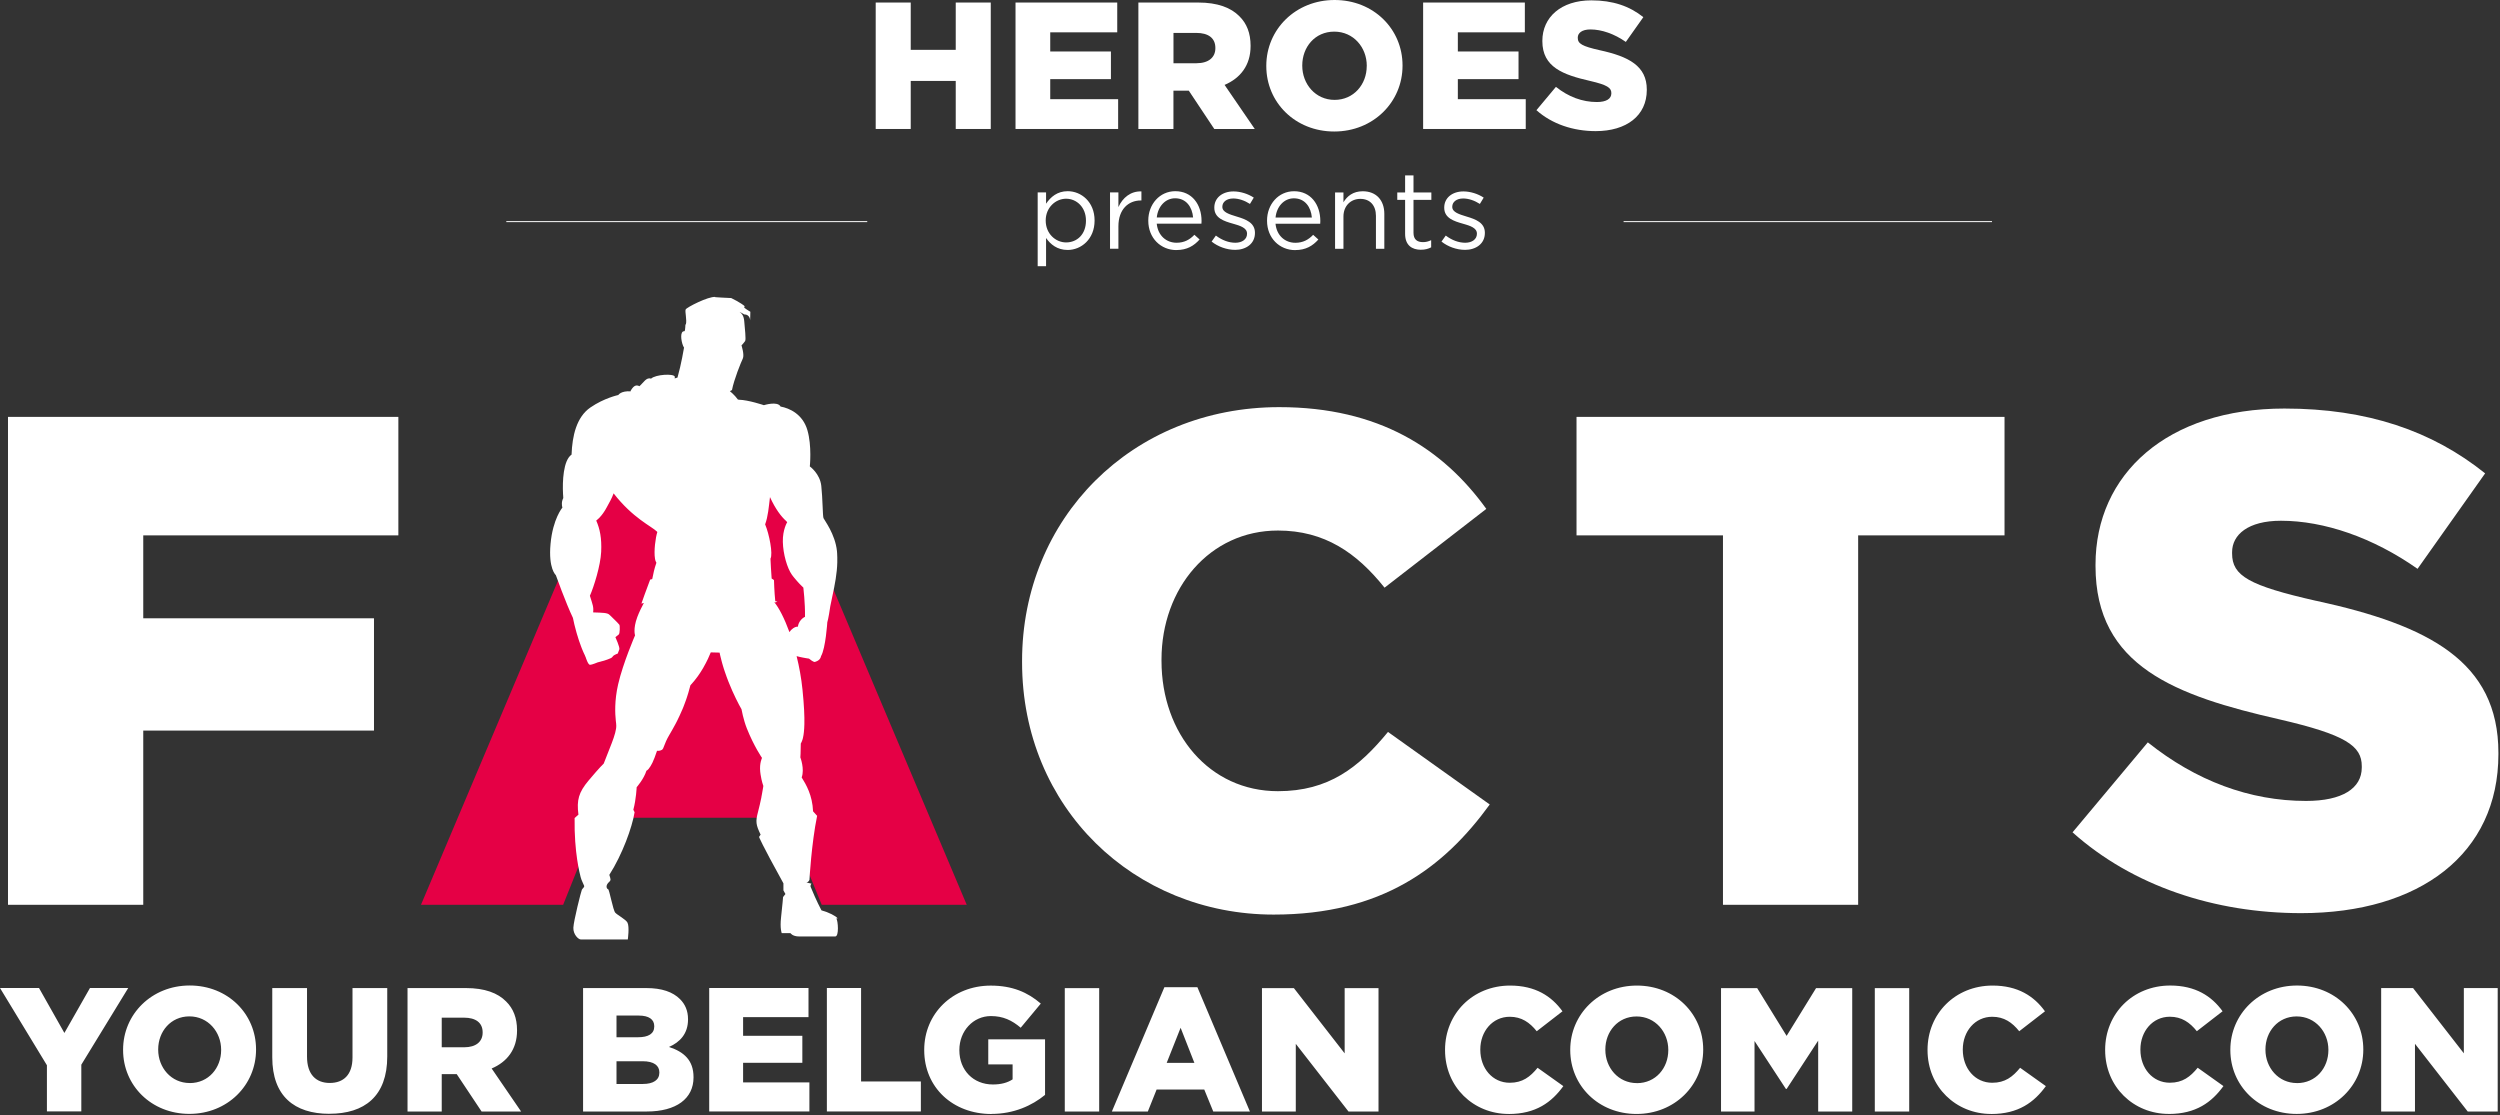 <?xml version="1.0" encoding="UTF-8"?> <svg xmlns="http://www.w3.org/2000/svg" width="641" height="286" viewBox="0 0 641 286" fill="none"><rect x="0" y="0" width="641" height="286" fill="#333333" stroke="none"/><g clip-path="url(#clip0_220_9)"><path d="M12.03 284.97H20.85V272.99L32.88 253.32H23.07L16.51 264.85L10 253.32H0L12.03 273.13V284.98V284.97ZM48.56 285.6C58.33 285.6 65.65 278.23 65.65 269.14V269.05C65.65 259.96 58.42 252.68 48.65 252.68C38.88 252.68 31.56 260.05 31.56 269.14V269.23C31.56 278.32 38.79 285.6 48.56 285.6ZM48.65 277.69C43.86 277.69 40.56 273.71 40.56 269.15V269.06C40.56 264.49 43.77 260.6 48.56 260.6C53.35 260.6 56.7 264.58 56.7 269.15V269.24C56.7 273.81 53.49 277.7 48.65 277.7M84.46 285.57C93.46 285.57 99.29 281.09 99.29 270.88V253.34H90.38V271.16C90.38 275.59 88.07 277.67 84.55 277.67C81.03 277.67 78.72 275.5 78.72 270.93V253.34H69.81V271.11C69.81 281.01 75.46 285.58 84.46 285.58M104.49 284.99H113.26V275.4H117.1L123.48 284.99H133.61L126.06 273.96C129.99 272.29 132.57 269.08 132.57 264.24V264.15C132.57 261.03 131.62 258.59 129.77 256.78C127.64 254.61 124.3 253.34 119.46 253.34H104.49V284.99ZM113.26 268.53V260.93H119C121.94 260.93 123.75 262.2 123.75 264.68V264.77C123.75 267.08 122.03 268.52 119.05 268.52H113.26V268.53ZM149.52 284.99H165.84C173.39 284.99 177.82 281.69 177.82 276.26V276.17C177.82 271.87 175.38 269.7 171.53 268.44C174.33 267.22 176.41 265.05 176.41 261.39V261.3C176.41 259.13 175.64 257.46 174.37 256.19C172.52 254.34 169.71 253.34 165.73 253.34H149.5V284.99H149.52ZM158.07 265.95V260.39H163.77C166.39 260.39 167.75 261.38 167.75 263.1V263.19C167.75 265.04 166.26 265.95 163.59 265.95H158.07ZM158.07 277.93V272.1H164.76C167.7 272.1 169.06 273.23 169.06 274.95V275.04C169.06 276.89 167.52 277.93 164.85 277.93H158.07ZM181.85 284.98H207.53V277.52H190.53V272.5H205.72V265.58H190.53V260.79H207.3V253.33H181.84V284.98H181.85ZM212.01 284.98H236.11V277.29H220.78V253.32H212.01V284.97V284.98ZM254.2 285.61C259.94 285.61 264.6 283.48 267.95 280.73V266.49H253.39V272.91H259.63V276.75C258.32 277.61 256.69 278.06 254.57 278.06C249.55 278.06 245.98 274.4 245.98 269.29V269.2C245.98 264.36 249.51 260.52 254.07 260.52C257.19 260.52 259.45 261.6 261.71 263.51L266.86 257.32C263.51 254.43 259.58 252.71 254.02 252.71C244.21 252.71 236.97 259.94 236.97 269.17V269.26C236.97 278.85 244.34 285.63 254.2 285.63M273.01 285H281.83V253.35H273.01V285ZM285.08 285H294.3L296.56 279.35H308.77L311.08 285H320.48L307.01 253.12H298.55L285.08 285ZM299.14 272.52L302.71 263.52L306.24 272.52H299.14ZM323.56 285H332.24V267.64L345.76 285H353.45V253.35H344.77V270.08L331.75 253.35H323.57V285H323.56ZM386.82 285.63C393.83 285.63 397.85 282.6 400.84 278.48L394.24 273.78C392.34 276.09 390.4 277.62 387.1 277.62C382.67 277.62 379.55 273.91 379.55 269.16V269.07C379.55 264.46 382.67 260.7 387.1 260.7C390.13 260.7 392.21 262.15 394.02 264.41L400.62 259.3C397.82 255.41 393.66 252.7 387.19 252.7C377.6 252.7 370.51 259.93 370.51 269.16V269.25C370.51 278.7 377.79 285.62 386.83 285.62M419.61 285.62C429.38 285.62 436.7 278.25 436.7 269.16V269.07C436.7 259.98 429.47 252.7 419.7 252.7C409.93 252.7 402.61 260.07 402.61 269.16V269.25C402.61 278.34 409.84 285.62 419.61 285.62ZM419.7 277.71C414.91 277.71 411.61 273.73 411.61 269.17V269.08C411.61 264.51 414.82 260.62 419.61 260.62C424.4 260.62 427.75 264.6 427.75 269.17V269.26C427.75 273.83 424.54 277.72 419.7 277.72M441.27 285H449.86V266.91L457.91 279.21H458.09L466.18 266.82V285H474.91V253.35H465.64L458.09 265.6L450.54 253.35H441.27V285ZM480.7 285H489.52V253.35H480.7V285ZM510.54 285.63C517.55 285.63 521.57 282.6 524.56 278.48L517.96 273.78C516.06 276.09 514.12 277.62 510.81 277.62C506.38 277.62 503.26 273.91 503.26 269.16V269.07C503.26 264.46 506.38 260.7 510.81 260.7C513.84 260.7 515.92 262.15 517.73 264.41L524.33 259.3C521.53 255.41 517.37 252.7 510.9 252.7C501.31 252.7 494.22 259.93 494.22 269.16V269.25C494.22 278.7 501.5 285.62 510.54 285.62M556.07 285.62C563.08 285.62 567.1 282.59 570.09 278.47L563.49 273.77C561.59 276.08 559.65 277.61 556.35 277.61C551.92 277.61 548.8 273.9 548.8 269.15V269.06C548.8 264.45 551.92 260.69 556.35 260.69C559.38 260.69 561.46 262.14 563.27 264.4L569.87 259.29C567.07 255.4 562.91 252.69 556.44 252.69C546.85 252.69 539.76 259.92 539.76 269.15V269.24C539.76 278.69 547.04 285.61 556.08 285.61M588.86 285.61C598.63 285.61 605.95 278.24 605.95 269.15V269.06C605.95 259.97 598.72 252.69 588.95 252.69C579.18 252.69 571.86 260.06 571.86 269.15V269.24C571.86 278.33 579.09 285.61 588.86 285.61ZM588.95 277.7C584.16 277.7 580.86 273.72 580.86 269.16V269.07C580.86 264.5 584.07 260.61 588.86 260.61C593.65 260.61 597 264.59 597 269.16V269.25C597 273.82 593.79 277.71 588.95 277.71M610.52 284.99H619.2V267.63L632.72 284.99H640.41V253.34H631.73V270.07L618.71 253.34H610.53V284.99H610.52Z" fill="white"></path><path d="M161.2 106H194.61L247.87 231.99H210.69L201.58 209.66H153.32L144.39 231.99H107.94L161.2 106Z" fill="#E50045"></path><path d="M2.05 231.99H36.73V187.32H95.89V158.53H36.73V137.27H102.14V106.89H2.05V231.99Z" fill="white"></path><path d="M327.66 202.86C310.14 202.86 297.81 188.21 297.81 169.45V169.09C297.81 150.86 310.14 136.03 327.66 136.03C339.64 136.03 347.86 141.75 355 150.68L381.09 130.48C370.02 115.11 353.57 104.39 328 104.39C290.12 104.39 262.06 132.99 262.06 169.45V169.8C262.06 207.16 290.83 234.5 326.57 234.5C354.28 234.5 370.18 222.52 381.97 206.27L355.88 187.67C348.39 196.79 340.69 202.86 327.65 202.86" fill="white"></path><path d="M404.22 137.27H441.77V231.99H476.43V137.27H513.96V106.89H404.22V137.27Z" fill="white"></path><path d="M593.93 154.07C576.6 150.14 572.31 147.64 572.31 141.92V141.57C572.31 137.1 576.41 133.52 584.83 133.52C595.9 133.52 608.42 137.81 619.86 145.85L637.19 121.37C623.61 110.47 606.98 104.75 585.72 104.75C555.7 104.75 537.29 121.54 537.29 144.78V145.13C537.29 170.87 557.84 178.38 584.47 184.45C601.45 188.38 605.56 191.25 605.56 196.43V196.79C605.56 202.15 600.55 205.36 591.27 205.36C576.79 205.36 563.02 200.18 550.7 190.34L531.4 213.41C546.77 227.16 567.85 234.13 590.02 234.13C620.41 234.13 640.59 218.94 640.59 193.38V193.03C640.59 169.61 622.72 160.32 593.95 154.06" fill="white"></path><path d="M197.42 127.45C198.83 130.54 200.28 132.42 201.54 133.56C201.68 133.72 201.78 133.82 201.82 133.87C201.83 133.88 201.84 133.89 201.84 133.89C201.84 133.89 200.65 135.78 200.72 138.94C200.79 142.09 201.84 145.67 203.03 147.35C203.1 147.44 203.17 147.54 203.24 147.63C203.26 147.66 203.28 147.68 203.3 147.71C203.36 147.78 203.41 147.86 203.47 147.93C203.48 147.95 203.5 147.97 203.52 147.99C203.59 148.08 203.67 148.17 203.74 148.26C203.75 148.27 203.76 148.29 203.78 148.3C203.84 148.38 203.91 148.45 203.97 148.53C203.99 148.55 204.01 148.58 204.03 148.6C204.1 148.68 204.16 148.75 204.23 148.83C204.23 148.83 204.25 148.85 204.25 148.86C204.33 148.94 204.4 149.02 204.47 149.11C204.49 149.13 204.51 149.15 204.53 149.17C204.59 149.23 204.64 149.29 204.69 149.35C204.71 149.37 204.73 149.39 204.75 149.42C204.82 149.49 204.88 149.56 204.94 149.62C204.96 149.64 204.97 149.66 204.99 149.68C205.04 149.73 205.08 149.77 205.13 149.82C205.16 149.85 205.19 149.88 205.22 149.91C205.25 149.94 205.28 149.96 205.3 149.99C205.42 150.11 205.53 150.22 205.63 150.32C205.85 150.53 205.98 150.66 205.98 150.66C205.98 150.66 206.46 154.67 206.4 158.09C206.4 158.11 206.4 158.13 206.4 158.16C205.7 158.44 204.72 159.42 204.58 160.68C203.81 160.61 202.84 161.37 202.41 162.07C201.13 158.56 199.72 155.83 198.53 154.4C198.72 154.43 198.84 154.46 198.84 154.46L199.33 154.25C199.2 154.22 199.01 154.18 198.78 154.14C198.53 151.81 198.45 148.76 198.45 148.76C198.45 148.76 198.33 148.58 197.85 148.33C197.71 146.43 197.6 144.52 197.55 143.25C198.23 142 197.22 136.92 196.2 134.5C196.2 134.48 196.19 134.47 196.18 134.45C196.92 132.45 197.12 129.99 197.42 127.47M214.77 235.47C214.34 234.87 212.51 233.92 210.62 233.41C209.34 230.97 208.3 228.49 207.85 227.39C207.7 227.02 208.05 226.56 208.05 226.56C208.05 226.56 206.42 226.22 206.85 226.22C207.28 226.22 207.54 225.62 207.54 225.62C207.54 225.62 208.05 216.29 209.51 209.18C209.16 208.76 208.81 208.37 208.47 208.03C208.3 203.88 206.69 201.17 205.55 199.33C206.35 197.16 205.21 194.19 205.21 194.19C205.21 194.19 205.32 192.93 205.32 190.65C205.34 190.61 205.37 190.57 205.39 190.52C205.39 190.51 205.4 190.5 205.41 190.48C205.43 190.45 205.45 190.41 205.46 190.38C205.46 190.37 205.47 190.35 205.48 190.34C205.5 190.3 205.52 190.26 205.53 190.22C205.53 190.21 205.54 190.19 205.55 190.18C205.57 190.13 205.59 190.08 205.62 190.03C205.62 190.03 205.62 190.03 205.62 190.02C205.67 189.89 205.72 189.75 205.77 189.6C205.77 189.6 205.77 189.6 205.77 189.59C205.79 189.52 205.81 189.44 205.84 189.36C205.84 189.36 205.84 189.35 205.84 189.34C205.86 189.26 205.88 189.17 205.9 189.08C205.99 188.7 206.06 188.24 206.12 187.68C206.18 187.12 206.22 186.47 206.24 185.7C206.29 183.68 206.17 180.86 205.76 176.84C205.46 173.85 204.92 170.93 204.25 168.23C204.31 168.25 204.38 168.27 204.45 168.29C204.45 168.29 204.47 168.29 204.48 168.29C204.62 168.33 204.78 168.37 204.94 168.41C204.94 168.41 204.94 168.41 204.95 168.41C205.03 168.43 205.11 168.45 205.2 168.47C205.2 168.47 205.21 168.47 205.22 168.47C205.39 168.51 205.56 168.55 205.74 168.58C205.83 168.6 205.91 168.62 206 168.63C206.17 168.66 206.33 168.7 206.49 168.72C206.72 168.76 206.92 168.8 207.08 168.82C207.08 168.82 207.09 168.82 207.1 168.82C207.15 168.82 207.19 168.84 207.23 168.84C207.36 168.86 207.43 168.87 207.43 168.87C207.43 168.87 207.45 168.89 207.49 168.92C207.73 169.12 208.61 169.83 208.97 169.71C209.21 169.63 209.62 169.5 209.97 169.2C210.21 168.98 210.43 168.68 210.51 168.24C211.7 166.21 212.12 159.55 212.12 159.55C212.12 159.55 212.4 158.78 212.89 155.41C213.6 151.98 214.27 149.17 214.55 146.28C214.62 145.6 214.66 144.91 214.68 144.21C214.68 144.14 214.68 144.07 214.68 144C214.68 143.73 214.68 143.46 214.68 143.19C214.68 143.1 214.68 143.01 214.68 142.92C214.68 142.58 214.66 142.23 214.64 141.88C214.64 141.71 214.62 141.53 214.6 141.36C214.6 141.34 214.6 141.33 214.6 141.31C214.13 136.88 211.35 133.37 211.14 132.84C210.93 132.28 210.93 127.72 210.58 124.57C210.23 121.42 207.64 119.59 207.64 119.59C207.64 119.59 208.2 114.33 207.01 110.27C205.82 106.2 202.45 104.66 200.14 104.24C199.37 102.77 195.86 103.89 195.86 103.89C195.86 103.89 191.94 102.56 189.48 102.49C189.48 102.47 189.37 102.46 189.2 102.44C188.31 101.22 187.14 100.29 187.14 100.29C187.14 100.29 187.14 100.29 187.43 100.14C187.52 100.1 187.6 100.06 187.68 100.01C188.2 97.3 189.98 92.92 190.45 91.95C190.92 90.98 190.12 88.56 190.12 88.56C190.2 88.48 190.8 87.84 191.05 87.45C191.32 87.03 190.96 84.12 190.82 82.32C190.71 80.93 190.13 80.31 189.72 80.04C189.27 79.71 191.22 80.83 190.78 80.61C192.32 80.58 192.34 82.14 192.34 82.14L192.39 79.93C192.39 79.93 189.93 78.55 191.06 78.6C189.94 77.59 187.48 76.42 187.48 76.42C187.48 76.42 182.39 76.2 183.4 76.14C181.6 75.97 176.06 78.81 175.81 79.34C175.56 79.85 176.18 82.09 175.85 83.19C175.61 82.85 175.83 84.94 175.43 84.93C174.35 84.89 174.56 87.23 175.15 88.69C175.21 88.85 175.3 89 175.39 89.14C175.38 89.19 175.37 89.22 175.37 89.22C175.37 89.22 174.67 93.46 173.71 96.8C173.47 96.88 173.22 96.96 172.98 97.03C173.02 96.85 173.04 96.7 173.01 96.57C172.79 95.75 168.11 95.98 166.92 97.09C165.73 96.64 164.99 98.13 163.95 99.02C162.98 98.5 162.32 99.09 161.65 100.28L161.79 100.34C159.18 100.16 158.54 101.28 158.54 101.28C158.54 101.28 154.91 102.04 151.36 104.49C147.82 106.94 146.72 111.75 146.55 116.56C144.39 118.05 144.2 123.49 144.36 126.61V126.64C144.36 126.73 144.37 126.82 144.38 126.91V126.93C144.38 127.02 144.39 127.11 144.4 127.19C144.4 127.22 144.4 127.25 144.4 127.27C144.4 127.33 144.4 127.39 144.41 127.45C144.41 127.54 144.42 127.62 144.43 127.7C144.38 127.79 144.34 127.88 144.3 127.97C144.3 127.98 144.3 127.99 144.29 128C144.25 128.09 144.22 128.17 144.2 128.26C143.89 129.25 144.2 130.14 144.2 130.14C144.2 130.14 141.75 133.01 141.16 139.43C140.57 145.85 142.51 147.45 142.51 147.45C142.51 147.45 145.04 154.54 146.9 158.43C147.13 159.59 147.39 160.67 147.67 161.65C147.67 161.67 147.68 161.69 147.69 161.72C147.72 161.84 147.76 161.97 147.79 162.09C147.79 162.09 147.79 162.09 147.79 162.1C147.82 162.19 147.84 162.28 147.87 162.37C147.88 162.41 147.9 162.46 147.91 162.5C147.91 162.5 147.91 162.51 147.91 162.52C147.93 162.57 147.94 162.63 147.96 162.68C148.03 162.92 148.1 163.15 148.18 163.37C148.18 163.38 148.18 163.39 148.18 163.4C148.23 163.57 148.29 163.74 148.34 163.9C148.34 163.9 148.34 163.9 148.34 163.91C148.37 164 148.4 164.08 148.43 164.17C148.43 164.17 148.45 164.23 148.46 164.26C148.46 164.26 148.46 164.26 148.46 164.28C148.47 164.32 148.49 164.36 148.5 164.4C148.52 164.47 148.55 164.54 148.58 164.61C148.61 164.69 148.64 164.78 148.67 164.86C148.67 164.87 148.67 164.88 148.68 164.89C148.68 164.89 148.68 164.89 148.68 164.9C148.73 165.03 148.77 165.15 148.82 165.27C148.82 165.29 148.84 165.31 148.84 165.34C148.88 165.44 148.92 165.54 148.95 165.64C148.95 165.66 148.97 165.68 148.97 165.7C148.97 165.7 148.97 165.72 148.98 165.73C149.02 165.84 149.06 165.94 149.1 166.04C149.1 166.05 149.1 166.06 149.11 166.07C149.14 166.14 149.16 166.21 149.19 166.27C149.19 166.27 149.19 166.28 149.19 166.29C149.19 166.3 149.2 166.32 149.21 166.33C149.25 166.42 149.28 166.5 149.32 166.59C149.32 166.61 149.33 166.62 149.34 166.64C149.37 166.72 149.41 166.8 149.44 166.88C149.44 166.89 149.45 166.91 149.46 166.92C149.46 166.92 149.46 166.92 149.46 166.93C149.46 166.95 149.47 166.96 149.48 166.98C149.5 167.02 149.52 167.07 149.54 167.11C149.54 167.11 149.54 167.12 149.54 167.13C149.56 167.17 149.58 167.21 149.6 167.26C149.6 167.28 149.62 167.3 149.63 167.32C149.64 167.35 149.65 167.37 149.67 167.4C149.69 167.44 149.7 167.47 149.72 167.51C149.72 167.51 149.72 167.51 149.72 167.52C149.72 167.54 149.74 167.56 149.75 167.58C149.77 167.63 149.79 167.67 149.81 167.71C149.81 167.72 149.82 167.74 149.83 167.75C149.86 167.81 149.88 167.86 149.91 167.91C149.91 167.91 149.94 167.98 149.96 168.01C149.96 168.02 149.97 168.03 149.98 168.04C149.98 168.04 149.98 168.05 149.98 168.06C149.98 168.06 149.98 168.06 149.98 168.07C149.98 168.07 149.98 168.08 149.98 168.09C149.98 168.09 149.98 168.11 149.99 168.12C150 168.14 150.01 168.16 150.02 168.18C150.02 168.18 150.02 168.19 150.02 168.2C150.02 168.21 150.03 168.22 150.04 168.24C150.08 168.32 150.12 168.39 150.14 168.44C150.14 168.44 150.14 168.44 150.14 168.45C150.14 168.46 150.15 168.47 150.16 168.48C150.16 168.48 150.16 168.49 150.16 168.5L150.17 168.52C150.17 168.52 150.76 170.46 151.27 170.46C151.78 170.46 153.13 169.87 153.38 169.78C153.38 169.78 153.4 169.78 153.41 169.78C153.41 169.78 153.43 169.78 153.44 169.78C153.44 169.78 153.44 169.78 153.45 169.78C153.46 169.78 153.48 169.78 153.5 169.77C153.57 169.75 153.66 169.72 153.77 169.69C153.77 169.69 153.78 169.69 153.79 169.69C153.82 169.69 153.84 169.68 153.87 169.67C153.88 169.67 153.9 169.67 153.92 169.66C153.94 169.66 153.97 169.65 153.99 169.64C154.01 169.64 154.03 169.63 154.05 169.62C154.07 169.62 154.09 169.61 154.11 169.6C154.14 169.6 154.16 169.59 154.19 169.58C154.21 169.58 154.22 169.57 154.24 169.56C154.27 169.56 154.3 169.54 154.32 169.54C154.34 169.54 154.35 169.54 154.37 169.53C154.4 169.53 154.44 169.51 154.47 169.5C154.48 169.5 154.49 169.5 154.5 169.5C154.54 169.49 154.58 169.48 154.61 169.46C154.61 169.46 154.63 169.46 154.64 169.46C154.68 169.45 154.72 169.43 154.77 169.42C154.77 169.42 154.77 169.42 154.78 169.42C154.83 169.41 154.87 169.39 154.92 169.38C155.48 169.2 156.07 169 156.49 168.8C156.49 168.8 156.56 168.77 156.6 168.75C156.63 168.73 156.67 168.72 156.69 168.7C156.72 168.68 156.75 168.67 156.78 168.65C156.81 168.64 156.83 168.62 156.85 168.6C156.87 168.58 156.89 168.57 156.91 168.55C156.91 168.55 156.95 168.52 156.96 168.5C156.96 168.5 157.01 168.44 157.03 168.42C157.12 168.24 157.32 168.08 157.53 167.96C157.87 167.75 158.27 167.62 158.36 167.59H158.38C158.38 167.59 158.63 167 158.8 166.49C158.97 165.98 157.79 163.37 157.79 163.37C157.79 163.37 158.15 163.06 158.64 162.69C158.97 162.43 158.96 160.37 158.81 160.19C158.73 160.1 158.64 160 158.54 159.89C158.5 159.84 158.45 159.79 158.4 159.74C158.4 159.74 158.38 159.72 158.38 159.71C158.34 159.66 158.29 159.62 158.25 159.57C158.23 159.55 158.22 159.54 158.2 159.52C158.16 159.48 158.12 159.44 158.08 159.4L158.03 159.35C158.03 159.35 157.95 159.27 157.9 159.22C157.89 159.21 157.87 159.19 157.85 159.17C157.8 159.13 157.76 159.08 157.71 159.03C157.7 159.02 157.68 159.01 157.67 158.99C157.62 158.94 157.56 158.88 157.51 158.83H157.5C157.22 158.55 156.95 158.28 156.72 158.06C156.72 158.06 156.71 158.05 156.7 158.04C156.67 158.01 156.64 157.98 156.62 157.96C156.59 157.93 156.56 157.9 156.53 157.88C156.52 157.86 156.5 157.85 156.48 157.83C156.45 157.8 156.43 157.78 156.4 157.76C156.38 157.75 156.37 157.73 156.35 157.72C156.31 157.68 156.28 157.65 156.25 157.62C155.74 157.11 154.53 157.1 152.08 157.02C152.24 155.59 151.97 155.1 151.25 152.76C152.28 150.42 153.97 145.04 154.14 141.49C154.31 137.94 153.8 135.58 152.87 133.47C152.92 133.44 152.96 133.4 153 133.37C153.44 133.03 153.85 132.61 154.22 132.14C154.5 131.8 154.76 131.43 155 131.05C155 131.03 155.02 131.02 155.03 131C155.1 130.88 155.18 130.76 155.25 130.65C155.25 130.65 155.25 130.65 155.25 130.64C155.38 130.42 155.5 130.21 155.62 129.99C155.62 129.99 155.62 129.99 155.62 129.98C155.62 129.98 155.63 129.96 155.64 129.95C156.32 128.67 156.81 127.92 157.33 126.5C162.27 132.88 167.09 134.95 168.42 136.28C168.46 136.32 168.5 136.37 168.54 136.41C168.08 137.8 167.61 141.3 167.94 143.24C167.96 143.34 167.98 143.44 168 143.53V143.59C168.06 143.77 168.11 143.93 168.18 144.06C168.18 144.08 168.2 144.09 168.2 144.11C168.23 144.18 168.27 144.24 168.31 144.29C168.28 144.37 168.24 144.46 168.21 144.55C168.21 144.55 168.21 144.56 168.21 144.57C167.81 145.7 167.48 147.16 167.23 148.48C167.05 148.52 166.88 148.56 166.7 148.61C165.79 150.94 164.46 154.76 164.46 154.76C164.46 154.76 164.69 154.69 165.09 154.59C164.5 155.68 163.87 156.97 163.4 158.22C162.26 161.3 162.83 162.9 162.83 162.9C162.83 162.9 159.75 169.98 158.49 175.46C157.52 179.68 157.71 183.02 157.89 184.75C157.89 184.81 157.9 184.87 157.91 184.93C157.91 184.93 157.91 184.94 157.91 184.95C157.91 185 157.92 185.06 157.93 185.1C157.93 185.1 157.93 185.11 157.93 185.12C157.93 185.17 157.94 185.21 157.95 185.26C157.95 185.26 157.95 185.28 157.95 185.29C157.95 185.33 157.96 185.37 157.97 185.41C157.97 185.43 157.97 185.44 157.97 185.46C157.97 185.49 157.97 185.53 157.98 185.55C157.98 185.57 157.98 185.59 157.98 185.6C157.98 185.64 157.98 185.67 157.99 185.7C157.99 185.72 157.99 185.74 157.99 185.76C157.99 185.79 157.99 185.82 158 185.85C158 185.91 158.01 185.97 158.01 186.04C158.05 186.99 157.6 188.61 156.85 190.54C156.05 192.6 154.79 195.79 154.79 195.79C154.79 195.79 153.88 196.59 150.91 200.13C148.36 203.18 147.83 205.13 148.31 208.88C147.96 209.16 147.63 209.45 147.33 209.74C147.2 218.65 148.67 224.03 148.87 224.86C149.06 225.69 149.64 226.72 149.77 227.1C149.9 227.48 149.39 227.74 149.19 228.13C149 228.51 147.07 236.14 147.01 237.87C146.95 239.6 148.29 240.88 148.93 240.88H160.97C160.97 240.88 161.43 237.64 160.89 236.57C160.46 235.73 158.34 234.65 157.76 234.02C157.17 233.39 156.24 228.06 155.92 228C155.6 227.93 155.08 227.08 156.23 226.08C156.71 225.66 156.55 225.34 156.23 224.32C159.6 219.03 162.07 212.17 162.71 208.26L162.39 207.61C163.12 204.88 163.24 201.84 163.24 201.84C163.24 201.84 165.07 199.78 165.75 197.61C165.81 197.58 165.87 197.54 165.93 197.5C165.94 197.5 165.96 197.48 165.97 197.47C166.03 197.42 166.09 197.37 166.14 197.32C166.2 197.26 166.26 197.2 166.32 197.13C166.32 197.13 166.34 197.11 166.34 197.1C166.66 196.72 166.97 196.18 167.25 195.62C167.29 195.54 167.33 195.45 167.37 195.37C167.37 195.37 167.37 195.36 167.37 195.35C167.41 195.27 167.45 195.19 167.48 195.11C167.48 195.11 167.48 195.1 167.48 195.09C167.6 194.83 167.71 194.57 167.81 194.32C167.84 194.24 167.87 194.17 167.9 194.09C167.9 194.09 167.9 194.09 167.9 194.08C168.16 193.41 168.34 192.85 168.42 192.62C168.42 192.59 168.43 192.57 168.44 192.56C168.44 192.56 168.44 192.55 168.44 192.54C168.44 192.53 168.44 192.53 168.44 192.52C168.44 192.51 168.44 192.5 168.44 192.5C168.44 192.5 169.13 192.61 169.7 192.27C170.27 191.93 170.16 190.9 171.64 188.39C171.73 188.24 171.82 188.09 171.91 187.93C171.94 187.87 171.98 187.81 172.01 187.75C172.07 187.65 172.13 187.55 172.19 187.44C172.24 187.36 172.29 187.27 172.34 187.18C172.39 187.09 172.44 187 172.49 186.91C172.55 186.81 172.6 186.71 172.66 186.6C172.71 186.52 172.75 186.44 172.8 186.35C172.86 186.24 172.93 186.12 172.99 186C173.03 185.92 173.07 185.85 173.12 185.77C173.19 185.64 173.26 185.51 173.33 185.37C173.37 185.3 173.4 185.23 173.44 185.16C173.52 185.01 173.59 184.86 173.67 184.71C173.69 184.67 173.71 184.63 173.73 184.58C174.12 183.79 174.52 182.93 174.91 182.01C174.93 181.96 174.95 181.91 174.98 181.86C175.06 181.66 175.14 181.46 175.23 181.25C175.26 181.18 175.29 181.11 175.31 181.04C175.39 180.84 175.47 180.64 175.54 180.43C175.57 180.35 175.6 180.27 175.63 180.19C175.71 179.98 175.78 179.77 175.86 179.56C175.89 179.48 175.92 179.4 175.95 179.31C176.03 179.09 176.1 178.87 176.17 178.65C176.19 178.58 176.22 178.5 176.24 178.42C176.32 178.18 176.39 177.94 176.47 177.7C176.66 177.06 176.85 176.4 177.02 175.71C178.38 174.26 179.48 172.67 180.32 171.22C180.32 171.22 180.32 171.22 180.32 171.21C181.28 169.55 181.92 168.09 182.24 167.27C182.8 167.28 183.83 167.31 184.5 167.33C184.53 167.48 184.56 167.64 184.6 167.79C184.62 167.86 184.63 167.94 184.65 168.01C184.69 168.19 184.73 168.37 184.78 168.55C184.8 168.63 184.82 168.7 184.84 168.77C184.88 168.95 184.93 169.12 184.97 169.3C184.99 169.36 185 169.43 185.02 169.49C185.07 169.68 185.12 169.86 185.17 170.05C185.18 170.1 185.2 170.14 185.21 170.19C185.27 170.39 185.32 170.59 185.38 170.78C185.38 170.81 185.4 170.84 185.41 170.87C185.47 171.08 185.54 171.29 185.6 171.5C185.6 171.52 185.61 171.53 185.62 171.55C185.69 171.77 185.76 172 185.84 172.21C187.07 175.89 188.56 178.92 189.42 180.56C189.42 180.56 189.42 180.56 189.42 180.57C189.47 180.65 189.51 180.74 189.55 180.81C189.55 180.82 189.56 180.83 189.57 180.84C189.61 180.91 189.65 180.98 189.68 181.05C189.68 181.06 189.69 181.07 189.7 181.08C189.73 181.14 189.77 181.2 189.8 181.26C189.8 181.27 189.81 181.28 189.82 181.3C189.85 181.35 189.87 181.4 189.9 181.44C189.9 181.45 189.91 181.47 189.92 181.48C189.94 181.52 189.96 181.56 189.98 181.59C189.98 181.6 189.99 181.61 190 181.62C190.02 181.65 190.04 181.68 190.05 181.71C190.05 181.72 190.05 181.73 190.07 181.74C190.08 181.76 190.09 181.78 190.1 181.8C190.1 181.82 190.11 181.83 190.12 181.84C190.12 181.84 190.12 181.85 190.12 181.86C190.12 181.87 190.13 181.88 190.13 181.88C190.13 181.88 190.59 184.51 191.5 186.79C193.35 191.42 195.38 194.33 195.38 194.33C195.38 194.33 194.69 195.7 194.92 197.87C194.93 198 194.95 198.13 194.97 198.26C194.97 198.34 194.99 198.41 195 198.49C195 198.54 195.01 198.59 195.02 198.63C195.28 200.34 195.7 201.47 195.72 201.52C195.72 201.52 195.6 202.38 195.35 203.69C195.31 203.89 195.27 204.1 195.23 204.32C195.23 204.33 195.23 204.35 195.23 204.37C195.21 204.45 195.2 204.54 195.18 204.62C194.97 205.67 194.69 206.89 194.36 208.15C193.68 210.69 193.82 211.48 195.02 214L194.62 214.59C194.62 214.59 195.05 215.96 200.87 226.49V228.29L201.38 229.23L200.78 230C200.78 230 200.61 232.14 200.27 235.14C199.93 238.14 200.44 239.25 200.44 239.25H202.67C202.67 239.25 203.18 240.11 204.9 240.11H214.15C215.18 240.11 214.87 236.09 214.44 235.49" fill="white"></path><path d="M224.53 0.65H233.51V12.78H245.05V0.65H254.03V33.07H245.05V20.75H233.51V33.07H224.53V0.65Z" fill="white"></path><path d="M260.38 0.65H286.46V8.29H269.28V13.2H284.84V20.29H269.28V25.43H286.69V33.07H260.38V0.65Z" fill="white"></path><path d="M306.8 16.21C309.86 16.21 311.62 14.73 311.62 12.37V12.28C311.62 9.73 309.77 8.44 306.76 8.44H300.88V16.22H306.81L306.8 16.21ZM291.89 0.65H307.22C312.18 0.65 315.6 1.95 317.78 4.17C319.68 6.02 320.65 8.53 320.65 11.72V11.81C320.65 16.77 318.01 20.05 313.98 21.77L321.72 33.07H311.34L304.81 23.25H300.87V33.07H291.88V0.65H291.89Z" fill="white"></path><path d="M350.44 16.95V16.86C350.44 12.18 347.06 8.11 342.1 8.11C337.14 8.11 333.9 12.09 333.9 16.77V16.86C333.9 21.54 337.28 25.61 342.19 25.61C347.1 25.61 350.43 21.63 350.43 16.95M324.68 16.95V16.86C324.68 7.55 332.18 0 342.19 0C352.2 0 359.61 7.46 359.61 16.77V16.86C359.61 26.17 352.11 33.72 342.1 33.72C332.09 33.72 324.68 26.26 324.68 16.95Z" fill="white"></path><path d="M364.89 0.65H390.97V8.29H373.79V13.2H389.35V20.29H373.79V25.43H391.2V33.07H364.89V0.65Z" fill="white"></path><path d="M393.94 28.25L398.94 22.27C402.13 24.82 405.7 26.16 409.45 26.16C411.86 26.16 413.15 25.33 413.15 23.94V23.85C413.15 22.51 412.09 21.77 407.69 20.75C400.79 19.17 395.46 17.23 395.46 10.56V10.47C395.46 4.45 400.23 0.09 408.01 0.09C413.52 0.09 417.83 1.57 421.35 4.4L416.86 10.75C413.9 8.67 410.65 7.55 407.78 7.55C405.6 7.55 404.54 8.48 404.54 9.63V9.72C404.54 11.2 405.65 11.85 410.15 12.87C417.61 14.49 422.24 16.9 422.24 22.97V23.06C422.24 29.68 417.01 33.62 409.13 33.62C403.39 33.62 397.92 31.81 393.94 28.25Z" fill="white"></path><path d="M222.36 56.7H129.82V56.95H222.36V56.7Z" fill="white"></path><path d="M510.75 56.7H416.29V56.95H510.75V56.7Z" fill="white"></path><path d="M375.58 64.07C378.46 64.07 380.72 62.48 380.72 59.74V59.68C380.72 57.08 378.32 56.21 376.08 55.54C374.15 54.95 372.36 54.42 372.36 53.05V52.99C372.36 51.79 373.45 50.89 375.16 50.89C376.56 50.89 378.09 51.42 379.44 52.29L380.42 50.67C378.94 49.69 376.98 49.08 375.22 49.08C372.37 49.08 370.3 50.73 370.3 53.21V53.27C370.3 55.93 372.81 56.71 375.07 57.35C376.97 57.88 378.68 58.44 378.68 59.89V59.95C378.68 61.35 377.42 62.24 375.69 62.24C373.96 62.24 372.25 61.57 370.69 60.4L369.6 61.94C371.22 63.25 373.51 64.06 375.58 64.06M364.35 64.03C365.38 64.03 366.19 63.81 366.95 63.42V61.58C366.19 61.94 365.58 62.08 364.85 62.08C363.4 62.08 362.42 61.44 362.42 59.68V51.24H367V49.34H362.42V44.98H360.27V49.34H358.26V51.24H360.27V59.96C360.27 62.89 362.03 64.04 364.35 64.04M342.31 63.79H344.46V55.52C344.46 52.81 346.31 50.99 348.79 50.99C351.27 50.99 352.79 52.67 352.79 55.35V63.79H354.94V54.82C354.94 51.38 352.9 49.04 349.41 49.04C346.92 49.04 345.41 50.29 344.46 51.86V49.35H342.31V63.79ZM327.05 55.77C327.33 52.95 329.23 50.85 331.75 50.85C334.63 50.85 336.14 53.14 336.36 55.77H327.05ZM332.08 64.12C334.82 64.12 336.58 63.03 338.03 61.41L336.69 60.21C335.52 61.44 334.12 62.25 332.13 62.25C329.56 62.25 327.35 60.49 327.04 57.36H338.5C338.53 57.11 338.53 56.94 338.53 56.66C338.53 52.44 336.07 49.03 331.8 49.03C327.8 49.03 324.87 52.38 324.87 56.55V56.61C324.87 61.08 328.11 64.13 332.08 64.13M316.63 64.07C319.51 64.07 321.77 62.48 321.77 59.74V59.68C321.77 57.08 319.37 56.21 317.13 55.54C315.2 54.95 313.41 54.42 313.41 53.05V52.99C313.41 51.79 314.5 50.89 316.21 50.89C317.61 50.89 319.15 51.42 320.49 52.29L321.47 50.67C319.99 49.69 318.03 49.08 316.27 49.08C313.42 49.08 311.35 50.73 311.35 53.21V53.27C311.35 55.93 313.86 56.71 316.13 57.35C318.03 57.88 319.74 58.44 319.74 59.89V59.95C319.74 61.35 318.48 62.24 316.75 62.24C315.02 62.24 313.31 61.57 311.75 60.4L310.66 61.94C312.28 63.25 314.57 64.06 316.64 64.06M296.6 55.76C296.88 52.94 298.78 50.84 301.3 50.84C304.18 50.84 305.69 53.13 305.91 55.76H296.6ZM301.63 64.11C304.37 64.11 306.13 63.02 307.58 61.4L306.24 60.2C305.07 61.43 303.67 62.24 301.68 62.24C299.11 62.24 296.9 60.48 296.59 57.35H308.05C308.08 57.1 308.08 56.93 308.08 56.65C308.08 52.43 305.62 49.02 301.35 49.02C297.35 49.02 294.42 52.37 294.42 56.54V56.6C294.42 61.07 297.66 64.12 301.63 64.12M284.61 63.78H286.76V58.02C286.76 53.66 289.33 51.4 292.49 51.4H292.66V49.08C289.92 48.97 287.83 50.7 286.76 53.1V49.33H284.61V63.77V63.78ZM273.35 62.16C270.67 62.16 268.12 59.93 268.12 56.57V56.51C268.12 53.21 270.66 50.95 273.35 50.95C276.04 50.95 278.44 53.13 278.44 56.54V56.6C278.44 60.09 276.15 62.16 273.35 62.16ZM266.06 68.25H268.21V61.02C269.33 62.64 271.06 64.09 273.75 64.09C277.24 64.09 280.65 61.3 280.65 56.57V56.51C280.65 51.76 277.22 49.02 273.75 49.02C271.09 49.02 269.39 50.5 268.21 52.23V49.33H266.06V68.24V68.25Z" fill="white"></path></g><defs><clipPath id="clip0_220_9"><rect width="640.57" height="285.6" fill="white"></rect></clipPath></defs></svg> 